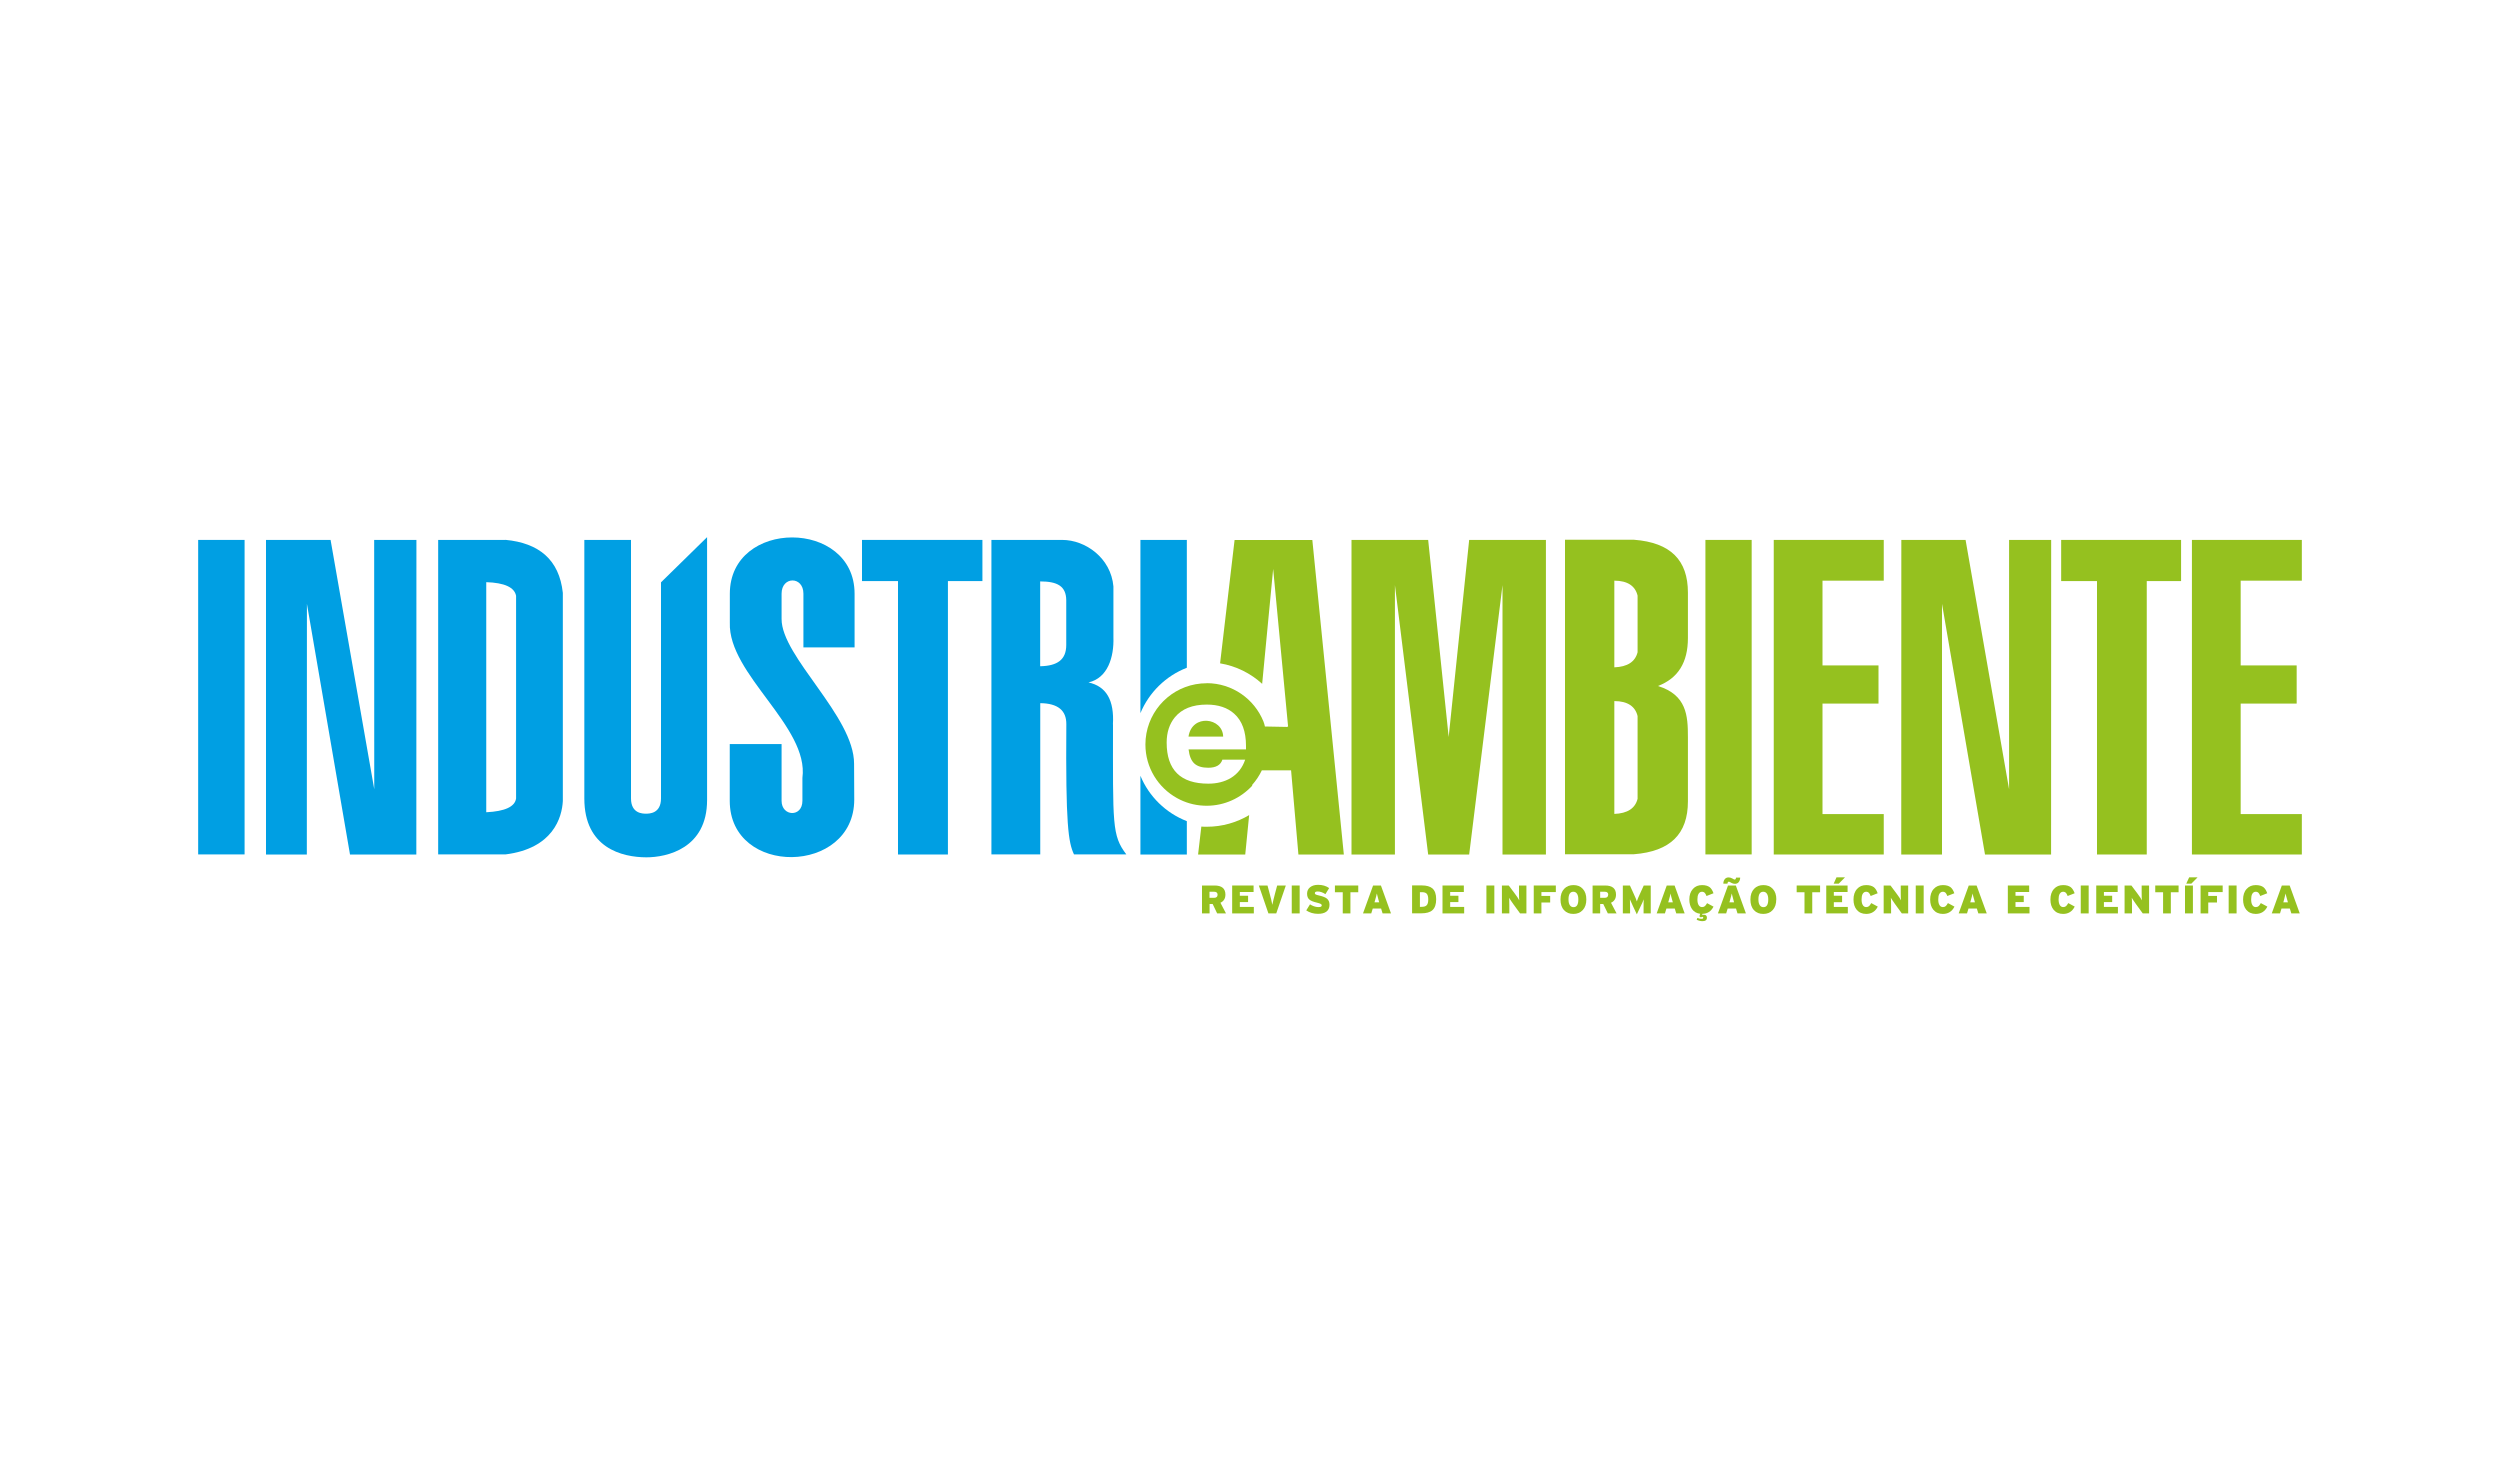 <svg xmlns="http://www.w3.org/2000/svg" id="Layer_1" data-name="Layer 1" viewBox="0 0 300 175"><defs><style>      .cls-1, .cls-2, .cls-3 {        stroke-width: 0px;      }      .cls-1, .cls-3 {        fill: #95c11f;      }      .cls-2 {        fill: #009fe3;      }      .cls-3 {        fill-rule: evenodd;      }    </style></defs><g><path class="cls-3" d="M146.69,91.15c-.21.66-.78.98-1.7.98-.74,0-1.3-.17-1.67-.51-.37-.34-.6-.91-.69-1.69h6.89v-.42c0-1.73-.47-3.02-1.41-3.86-.81-.73-1.91-1.1-3.3-1.1-1.71,0-2.99.51-3.83,1.53-.65.8-.98,1.81-.98,3.03,0,3.29,1.67,4.93,5,4.93,1.04,0,1.94-.23,2.7-.68.83-.51,1.4-1.24,1.72-2.2h-2.72ZM144.8,81.98c3.08,0,5.72,1.9,6.81,4.59.08.21.14.41.18.61l2.65.05.13-.05-1.79-18.91-1.32,13.79c-1.38-1.26-3.12-2.14-5.05-2.46l1.74-14.8h9.33l3.78,37.74h-5.45l-.88-10.1h-3.51c-.3.64-.7,1.23-1.16,1.75v.1c-1.36,1.47-3.31,2.4-5.46,2.4-.12,0-.24,0-.36-.01-1.16-.05-2.25-.38-3.2-.91-2.26-1.25-3.79-3.66-3.79-6.43,0-.45.04-.9.12-1.33.63-3.43,3.62-6.02,7.23-6.02Z"></path><path class="cls-3" d="M146.78,88.39c-.05-2.28-3.74-2.77-4.16,0h4.16Z"></path><polygon class="cls-3" points="247.34 64.79 261.73 64.79 261.73 69.73 257.61 69.73 257.61 102.54 251.64 102.54 251.64 69.73 247.34 69.73 247.34 64.79"></polygon><polygon class="cls-3" points="167.39 102.54 162.18 102.54 162.18 64.79 171.38 64.79 173.84 88.44 176.3 64.79 185.51 64.79 185.51 102.54 180.3 102.54 180.3 70.21 176.3 102.54 171.38 102.54 167.39 70.21 167.39 102.54"></polygon><rect class="cls-1" x="204.65" y="64.79" width="5.55" height="37.74"></rect><polygon class="cls-3" points="263.03 64.79 276.22 64.79 276.22 69.68 268.88 69.68 268.88 79.85 275.6 79.85 275.6 84.43 268.88 84.43 268.88 97.69 276.22 97.69 276.22 102.54 263.03 102.54 263.03 64.79"></polygon><polygon class="cls-3" points="228.16 64.79 235.87 64.79 241.09 94.71 241.09 64.79 246.14 64.79 246.13 102.54 238.2 102.54 233.04 72.46 233.04 102.54 228.15 102.54 228.16 64.79"></polygon><polygon class="cls-3" points="212.85 64.79 226.05 64.79 226.05 69.68 218.7 69.68 218.7 79.85 225.42 79.85 225.42 84.43 218.7 84.43 218.7 97.69 226.05 97.69 226.05 102.54 212.85 102.54 212.85 64.79"></polygon><path class="cls-3" d="M193.72,84.13c1.6,0,2.52.65,2.79,1.8v9.93c-.29,1.15-1.22,1.75-2.79,1.81v-13.53ZM193.72,69.68c1.6,0,2.52.65,2.79,1.8v6.79c-.29,1.15-1.22,1.75-2.79,1.81v-10.39ZM187.8,64.79v37.72h8.26c4.4-.34,6.49-2.45,6.49-6.34v-7.74c0-2.54-.15-5.05-3.6-6.11,2.43-.92,3.6-2.84,3.6-5.75v-5.76.3c0-3.89-2.07-6-6.47-6.34h-8.28Z"></path><path class="cls-3" d="M149.9,97.79l-.47,4.75h-5.66c.15-1.32.26-2.31.39-3.35.22.02.43.02.66.02,1.86,0,3.61-.52,5.1-1.41Z"></path><path class="cls-3" d="M147.1,109.61h-1.04l-.54-1.13h-.37v1.13h-.91v-3.35h1.5c.87,0,1.31.36,1.31,1.09,0,.47-.2.8-.6.98l.67,1.28ZM146.11,107.37c0-.24-.14-.36-.41-.36h-.56v.73h.55c.28,0,.42-.13.42-.38Z"></path><polygon class="cls-3" points="150.46 109.61 147.86 109.61 147.86 106.26 150.43 106.26 150.43 107.04 148.78 107.04 148.78 107.49 149.77 107.49 149.77 108.25 148.78 108.25 148.78 108.83 150.46 108.83 150.46 109.61"></polygon><path class="cls-3" d="M154.3,106.26l-1.15,3.35h-.94l-1.15-3.35h1.04l.24.9c.15.56.27,1.03.34,1.42.07-.38.19-.85.34-1.42l.24-.9h1.03Z"></path><rect class="cls-1" x="155.01" y="106.26" width=".95" height="3.35"></rect><path class="cls-3" d="M159.54,108.58c0,.37-.13.64-.39.83-.24.17-.57.25-.99.25-.53,0-1-.14-1.41-.41l.45-.73c.13.09.28.16.46.23.2.07.37.1.52.1.16,0,.28-.01.34-.05.06-.03.09-.09.09-.17,0-.06-.04-.12-.12-.16-.08-.05-.23-.09-.45-.15-.43-.1-.73-.22-.9-.36-.2-.16-.29-.4-.29-.72s.12-.58.36-.77c.24-.19.56-.29.96-.29.52,0,.97.13,1.33.39l-.45.73c-.31-.21-.62-.32-.93-.32-.23,0-.34.07-.34.21,0,.06.04.11.11.15.07.04.22.08.44.13.44.1.74.23.92.38.19.17.29.4.29.71Z"></path><polygon class="cls-3" points="162.99 107.07 162.05 107.07 162.05 109.61 161.13 109.61 161.13 107.07 160.19 107.07 160.19 106.26 162.99 106.26 162.99 107.07"></polygon><path class="cls-3" d="M166.91,109.61h-1l-.18-.59h-1l-.18.59h-.99l1.21-3.35h.94l1.21,3.35ZM165.5,108.28l-.06-.22c-.11-.4-.19-.68-.22-.84-.03.16-.1.44-.22.84l-.06.22h.56Z"></path><path class="cls-3" d="M172.34,107.91c0,.61-.15,1.05-.46,1.32-.28.25-.73.37-1.35.37h-1.08v-3.35h1.17c.56,0,.98.12,1.26.35.31.27.46.7.46,1.3ZM171.39,107.93c0-.31-.06-.54-.17-.67-.12-.14-.32-.2-.6-.2h-.23v1.76h.2c.29,0,.5-.06.62-.2.12-.13.18-.36.18-.69Z"></path><polygon class="cls-3" points="175.7 109.61 173.1 109.61 173.1 106.26 175.66 106.26 175.66 107.04 174.02 107.04 174.02 107.49 175.01 107.49 175.01 108.25 174.02 108.25 174.02 108.83 175.7 108.83 175.7 109.61"></polygon><rect class="cls-1" x="178.37" y="106.26" width=".95" height="3.35"></rect><path class="cls-3" d="M183.16,109.61h-.75l-.8-1.1c-.22-.31-.4-.57-.52-.78.02.12.03.41.03.86v1.02h-.89v-3.35h.82l.74.99c.25.33.42.59.52.79-.02-.12-.03-.41-.03-.87v-.91h.89v3.35Z"></path><polygon class="cls-3" points="186.7 107.05 184.97 107.05 184.97 107.51 186.02 107.51 186.02 108.3 184.97 108.3 184.97 109.61 184.05 109.61 184.05 106.26 186.7 106.26 186.7 107.05"></polygon><path class="cls-3" d="M190.36,107.93c0,.55-.14.97-.43,1.28-.29.31-.66.46-1.13.46s-.84-.15-1.11-.45c-.29-.3-.43-.73-.43-1.28s.15-.97.44-1.28c.28-.3.65-.45,1.12-.45s.84.15,1.11.45c.29.31.43.73.43,1.28ZM189.4,107.94c0-.3-.05-.53-.16-.69-.1-.16-.25-.24-.44-.24-.39,0-.58.31-.58.92,0,.3.05.53.16.69.1.16.25.24.44.24.39,0,.58-.3.58-.92Z"></path><path class="cls-3" d="M193.98,109.61h-1.04l-.55-1.13h-.37v1.13h-.91v-3.35h1.5c.87,0,1.31.36,1.31,1.09,0,.47-.2.8-.6.98l.67,1.28ZM192.99,107.37c0-.24-.14-.36-.41-.36h-.56v.73h.54c.28,0,.42-.13.42-.38Z"></path><path class="cls-3" d="M198.1,109.61h-.87v-.8c0-.36,0-.66.02-.89-.1.26-.23.55-.39.87l-.44.93-.44-.93c-.15-.32-.28-.61-.39-.87.01.23.02.53.02.89v.8h-.87v-3.35h.85l.41.9c.24.51.38.85.42,1.01.05-.18.19-.52.42-1.01l.41-.9h.84v3.35Z"></path><path class="cls-3" d="M202.15,109.61h-1l-.18-.59h-1l-.18.59h-.99l1.21-3.35h.94l1.21,3.35ZM200.74,108.28l-.06-.22c-.12-.4-.19-.68-.21-.84-.03.16-.1.44-.22.84l-.06.22h.55Z"></path><path class="cls-3" d="M205.62,108.8c-.29.56-.73.85-1.32.86l-.04.15c.06-.03.12-.04.2-.04.25,0,.37.12.37.35,0,.28-.18.42-.53.42-.23,0-.47-.06-.7-.17l.09-.22c.17.08.33.11.48.11s.22-.04.22-.13c0-.07-.03-.11-.1-.11-.05,0-.11.02-.18.07l-.18-.13.09-.31c-.42-.05-.74-.23-.97-.55-.22-.31-.33-.7-.33-1.16,0-.53.14-.95.43-1.27.28-.31.64-.46,1.1-.46.39,0,.69.09.91.25.19.15.34.39.46.73l-.84.33c-.07-.17-.13-.3-.2-.37-.09-.09-.2-.14-.34-.14-.19,0-.32.09-.42.26-.09.16-.13.38-.13.66s.04.49.13.65c.1.18.24.27.43.27.14,0,.25-.04.34-.12.07-.06.16-.18.26-.35l.78.42Z"></path><path class="cls-3" d="M209.5,109.61h-1l-.18-.59h-1l-.18.59h-.99l1.21-3.35h.94l1.21,3.35ZM208.09,108.28l-.06-.22c-.11-.4-.19-.68-.22-.84-.03.16-.1.44-.22.84l-.06.22h.55ZM208.82,105.31c0,.22-.06.39-.17.54-.11.14-.26.21-.46.21-.15,0-.29-.04-.43-.12-.16-.1-.25-.14-.29-.14-.1,0-.16.08-.18.24h-.49c0-.22.06-.39.17-.54.11-.14.27-.21.46-.21.15,0,.29.04.43.12.16.09.25.14.29.14.1,0,.16-.08.18-.24h.49Z"></path><path class="cls-3" d="M213.15,107.93c0,.55-.14.97-.43,1.28-.28.31-.66.46-1.13.46s-.84-.15-1.11-.45c-.29-.3-.43-.73-.43-1.28s.15-.97.44-1.28c.28-.3.65-.45,1.12-.45s.84.15,1.12.45c.29.31.43.73.43,1.28ZM212.19,107.94c0-.3-.05-.53-.16-.69-.1-.16-.25-.24-.44-.24-.39,0-.58.31-.58.92,0,.3.05.53.16.69.1.16.25.24.44.24.39,0,.58-.3.58-.92Z"></path><polygon class="cls-3" points="218.41 107.07 217.47 107.07 217.47 109.61 216.54 109.61 216.54 107.07 215.6 107.07 215.6 106.26 218.41 106.26 218.41 107.07"></polygon><path class="cls-3" d="M221.75,109.61h-2.6v-3.35h2.56v.78h-1.65v.45h.99v.77h-.99v.57h1.68v.78ZM221.4,105.28l-.75.76h-.61l.34-.76h1.02Z"></path><path class="cls-3" d="M225.33,108.8c-.29.58-.76.87-1.39.87-.48,0-.86-.17-1.13-.49-.26-.31-.39-.72-.39-1.24s.14-.96.43-1.27c.28-.31.64-.46,1.1-.46.39,0,.69.09.91.25.19.15.34.39.46.73l-.84.33c-.07-.17-.13-.3-.2-.37-.09-.09-.2-.14-.34-.14-.19,0-.32.09-.42.26-.09.16-.13.38-.13.66s.04.49.13.65c.09.18.24.27.43.27.14,0,.25-.04.34-.12.07-.06.16-.18.26-.36l.78.42Z"></path><path class="cls-3" d="M228.98,109.61h-.76l-.8-1.1c-.22-.31-.4-.57-.52-.78.02.12.03.41.03.86v1.02h-.89v-3.35h.82l.74.99c.25.33.42.59.52.79-.02-.12-.03-.41-.03-.87v-.91h.89v3.35Z"></path><rect class="cls-1" x="229.89" y="106.26" width=".95" height="3.35"></rect><path class="cls-3" d="M234.53,108.8c-.29.58-.76.87-1.39.87-.48,0-.86-.17-1.13-.49-.26-.31-.39-.72-.39-1.24s.14-.96.43-1.27c.28-.31.64-.46,1.1-.46.39,0,.69.09.91.25.19.15.34.39.46.73l-.84.33c-.07-.17-.13-.3-.2-.37-.09-.09-.2-.14-.34-.14-.18,0-.32.09-.42.26-.09.16-.13.38-.13.66s.04.49.13.65c.09.18.24.27.43.27.14,0,.25-.04.34-.12.07-.06.16-.18.26-.36l.78.42Z"></path><path class="cls-3" d="M238.4,109.61h-1l-.18-.59h-1l-.18.59h-1l1.21-3.35h.94l1.22,3.35ZM236.99,108.28l-.06-.22c-.12-.4-.19-.68-.22-.84-.03.16-.1.44-.22.84l-.06.22h.55Z"></path><polygon class="cls-3" points="243.54 109.61 240.94 109.61 240.94 106.26 243.5 106.26 243.5 107.04 241.86 107.04 241.86 107.49 242.85 107.49 242.85 108.25 241.86 108.25 241.86 108.83 243.54 108.83 243.54 109.61"></polygon><path class="cls-3" d="M248.96,108.8c-.29.58-.76.87-1.39.87-.48,0-.86-.17-1.13-.49-.26-.31-.39-.72-.39-1.24s.14-.96.43-1.27c.28-.31.64-.46,1.1-.46.39,0,.69.09.91.25.19.15.34.39.47.73l-.84.33c-.07-.17-.13-.3-.2-.37-.09-.09-.2-.14-.34-.14-.19,0-.32.09-.42.26-.09.16-.13.38-.13.66s.05.49.13.65c.1.18.24.27.43.27.14,0,.25-.04.34-.12.07-.06.16-.18.26-.36l.78.42Z"></path><rect class="cls-1" x="249.69" y="106.26" width=".95" height="3.35"></rect><polygon class="cls-3" points="254.15 109.61 251.55 109.61 251.55 106.26 254.12 106.26 254.12 107.04 252.47 107.04 252.47 107.49 253.46 107.49 253.46 108.25 252.47 108.25 252.47 108.83 254.15 108.83 254.15 109.61"></polygon><path class="cls-3" d="M257.88,109.61h-.75l-.8-1.1c-.22-.31-.4-.57-.52-.78.02.12.03.41.03.86v1.02h-.89v-3.35h.82l.74.99c.25.33.42.59.52.79-.02-.12-.03-.41-.03-.87v-.91h.89v3.35Z"></path><polygon class="cls-3" points="261.43 107.07 260.5 107.07 260.5 109.61 259.57 109.61 259.57 107.07 258.63 107.07 258.63 106.26 261.43 106.26 261.43 107.07"></polygon><path class="cls-3" d="M263.15,109.61h-.95v-3.35h.95v3.35ZM263.71,105.28l-.75.76h-.61l.35-.76h1.02Z"></path><polygon class="cls-3" points="266.72 107.05 264.99 107.05 264.99 107.51 266.04 107.51 266.04 108.3 264.99 108.3 264.99 109.61 264.07 109.61 264.07 106.26 266.72 106.26 266.72 107.05"></polygon><rect class="cls-1" x="267.44" y="106.26" width=".95" height="3.35"></rect><path class="cls-3" d="M272.08,108.8c-.29.58-.76.87-1.39.87-.48,0-.86-.17-1.13-.49-.26-.31-.39-.72-.39-1.24s.14-.96.43-1.27c.28-.31.64-.46,1.1-.46.39,0,.69.09.91.25.19.15.34.39.46.73l-.84.33c-.07-.17-.13-.3-.2-.37-.09-.09-.2-.14-.34-.14-.18,0-.33.09-.42.26-.09.16-.13.38-.13.66s.04.49.13.65c.09.18.24.27.43.27.14,0,.25-.04.34-.12.07-.06.16-.18.26-.36l.78.42Z"></path><path class="cls-3" d="M275.96,109.61h-1l-.18-.59h-1l-.18.59h-.99l1.21-3.35h.94l1.21,3.35ZM274.55,108.28l-.06-.22c-.12-.4-.19-.68-.22-.84-.03.16-.1.44-.21.84l-.06.22h.55Z"></path></g><g><path class="cls-2" d="M136.85,93.09v9.45h5.57v-4c-2.52-.98-4.55-2.96-5.57-5.45Z"></path><path class="cls-2" d="M136.85,85.58c1.03-2.49,3.05-4.47,5.57-5.45v-15.34h-5.57v20.79Z"></path><rect class="cls-2" x="23.78" y="64.79" width="5.57" height="37.74"></rect><polygon class="cls-2" points="103.44 69.73 107.76 69.73 107.76 102.54 113.75 102.54 113.75 69.73 117.89 69.73 117.89 64.79 103.44 64.79 103.44 69.73"></polygon><path class="cls-2" d="M70.12,95.82c0,5.94,4.52,7.05,7.44,7.06,2.47,0,7.29-1.06,7.29-6.87v-31.55l-5.53,5.42v25.93c0,1.83-1.42,1.83-1.8,1.83-.39,0-1.8,0-1.8-1.83v-31.02h-5.6v31.02Z"></path><path class="cls-2" d="M102.55,71.25c0-9-14.97-9.02-14.97,0v3.47c-.22,6.2,9.53,12.47,8.71,18.63v2.75c0,2.01-2.5,1.89-2.5,0v-6.81h-6.22v6.81c0,9.14,14.94,8.92,14.94-.16l-.02-4.28c.02-5.7-8.73-12.87-8.7-17.39v-3.03c0-2.11,2.62-2.12,2.62,0v6.45h6.14v-6.45Z"></path><polygon class="cls-2" points="31.92 102.54 36.82 102.54 36.83 72.46 42 102.54 49.96 102.54 49.97 64.79 44.9 64.79 44.91 94.71 39.67 64.79 31.92 64.79 31.92 102.54"></polygon><path class="cls-2" d="M133.55,86.93c.17-2.88-.77-4.56-2.93-5.04,2.31-.52,3.07-3.04,2.99-5.41v-6.11c-.3-3.42-3.36-5.58-6.14-5.58h-8.5v37.74h5.86v-18.15c2.11.02,3.15.87,3.13,2.54-.09,12.08.24,14.16.92,15.61h6.28c-1.74-2.3-1.6-3.53-1.6-15.61ZM127.95,77.4c0,1.76-1.06,2.51-3.13,2.55v-10.18c2.06,0,3.11.56,3.13,2.25v5.37Z"></path><path class="cls-2" d="M60.65,64.79h-8.07v37.74s8.07,0,8.07,0c5.73-.71,6.79-4.45,6.89-6.41v-24.97c-.43-4.01-2.89-5.99-6.89-6.37ZM61.93,95.82c-.15.99-1.34,1.54-3.58,1.65v-27.61c2.19.07,3.39.62,3.58,1.64v24.32Z"></path></g></svg>